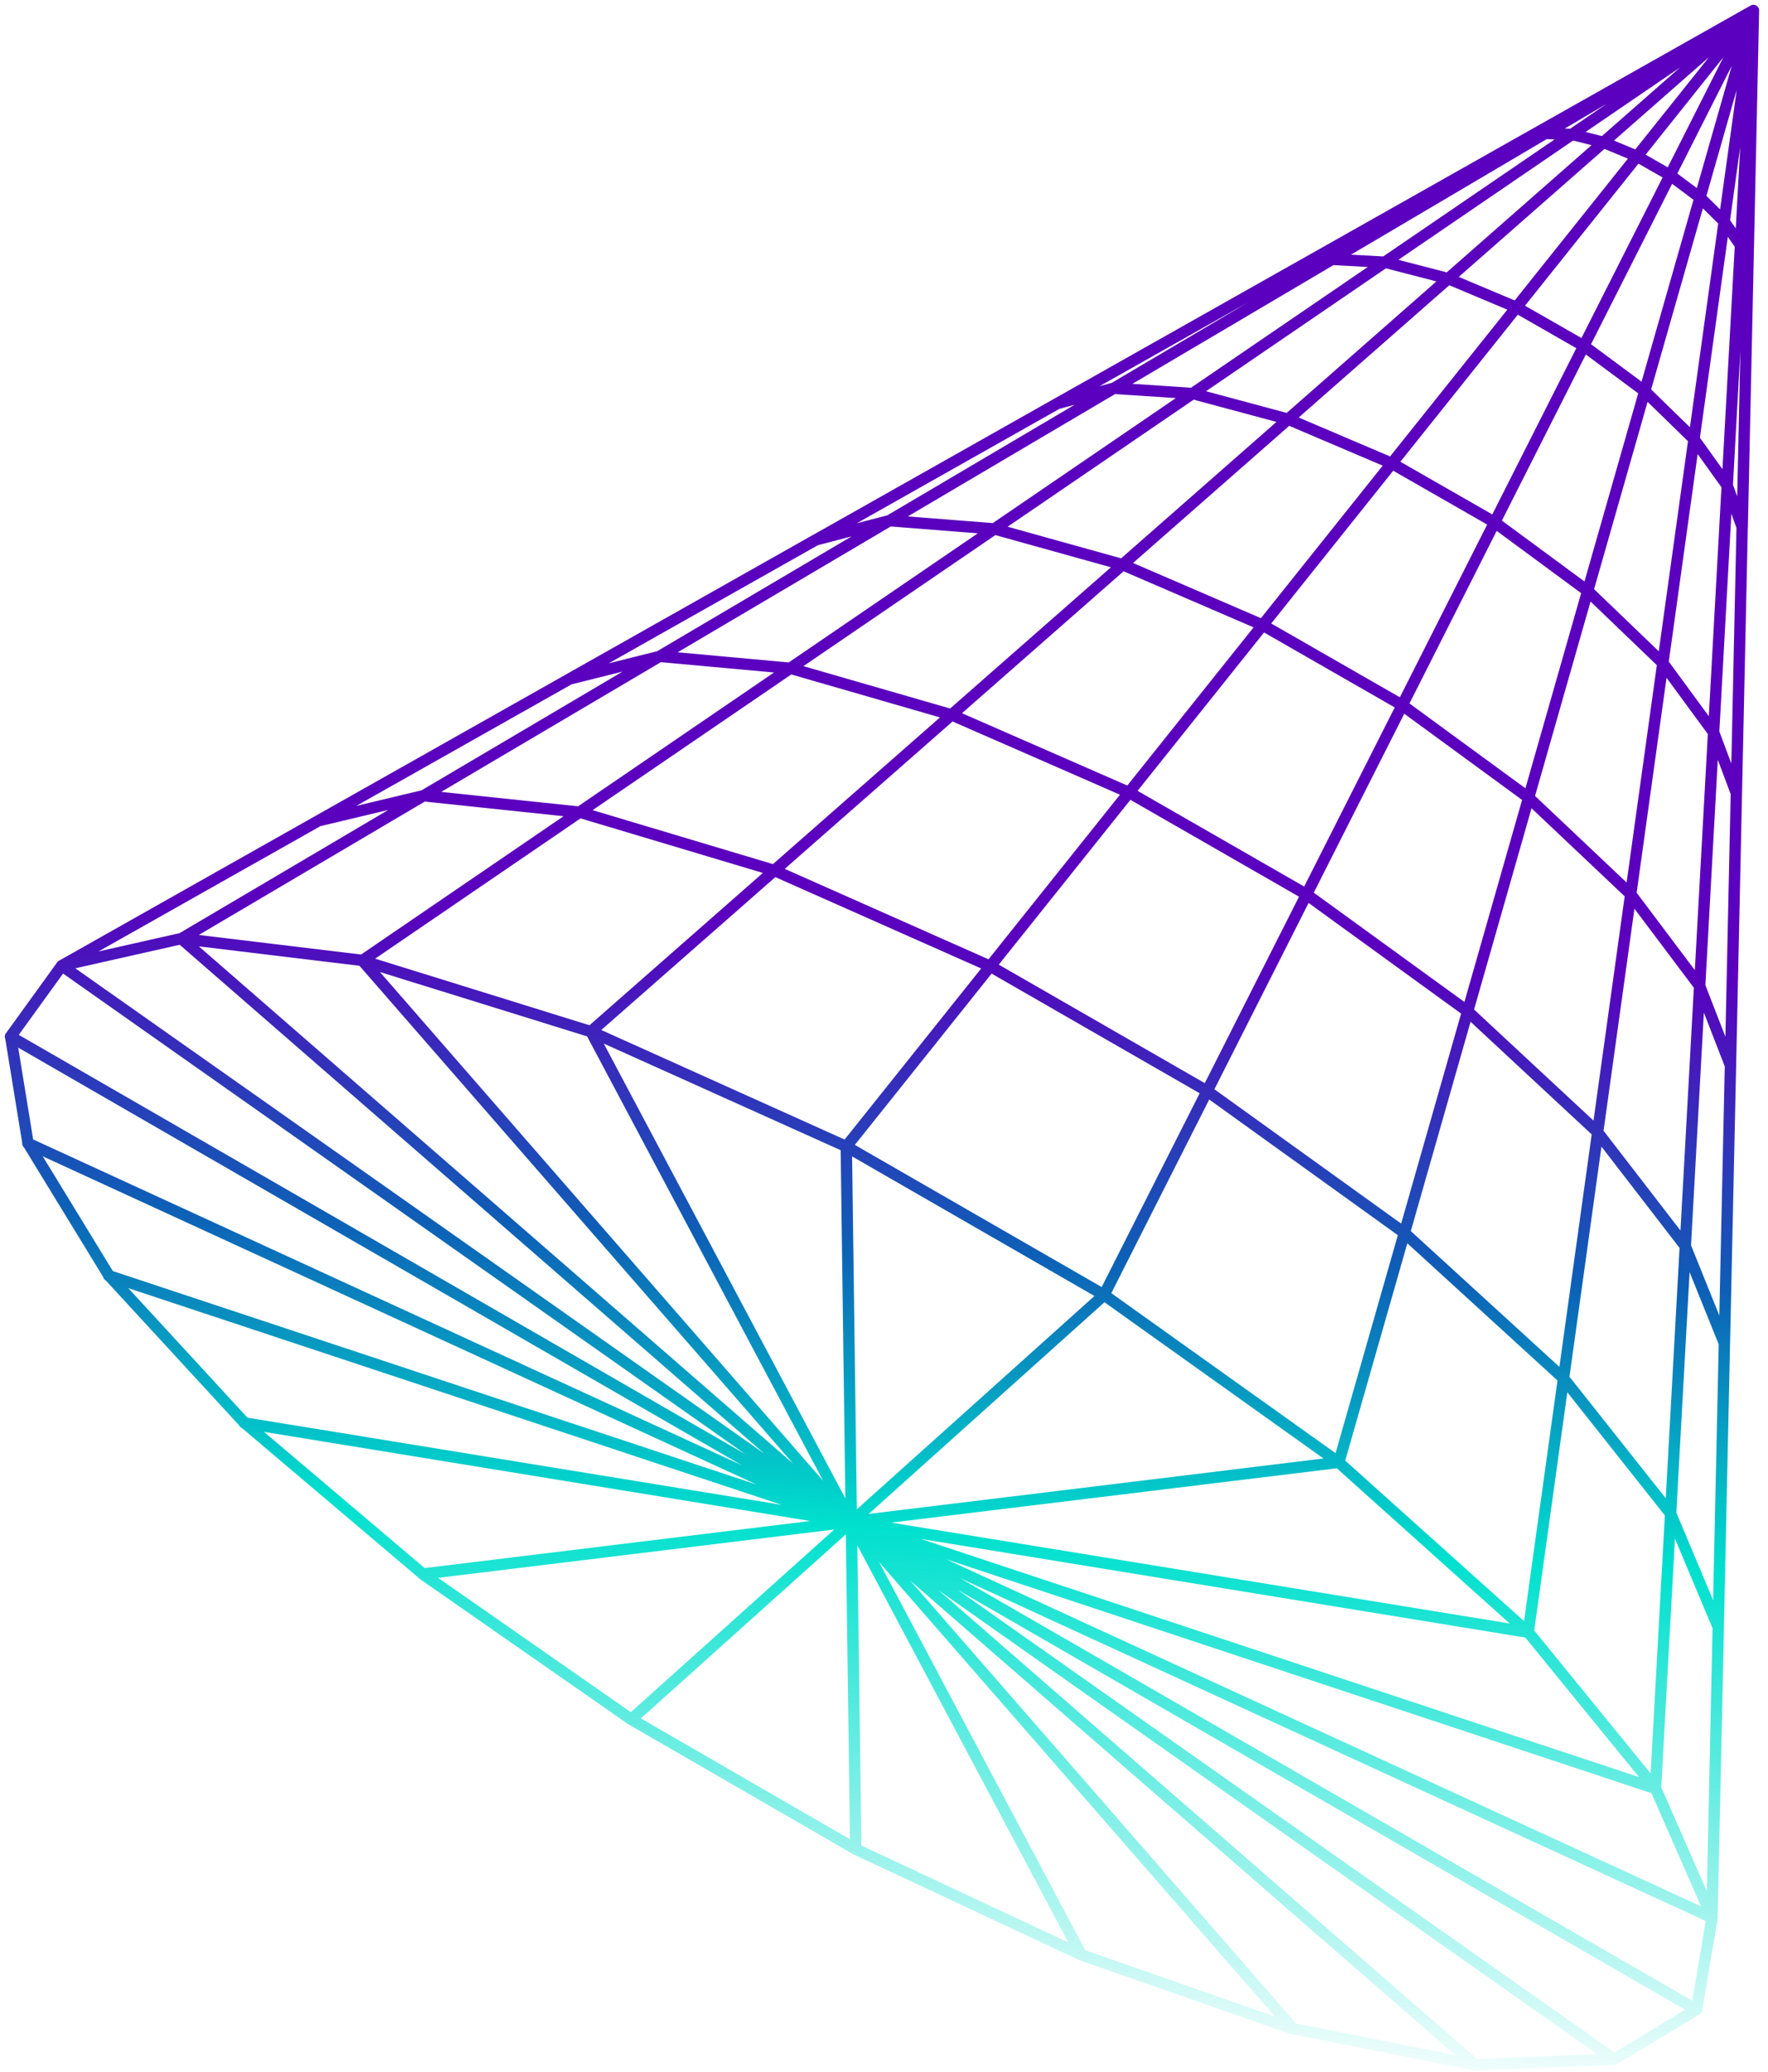 <?xml version="1.0" encoding="UTF-8"?> <svg xmlns="http://www.w3.org/2000/svg" width="169" height="198" viewBox="0 0 169 198" fill="none"><path d="M163.638 183.244L81.378 145.432M81.378 145.432L1 99.058M81.378 145.432L154.302 196.78M81.378 145.432L5.904 92.282M2.66 109.246L81.378 145.426M81.378 145.426L158.235 170.908M81.378 145.426L141.027 197.328M81.378 145.426L17.335 89.7L40.484 76.04L55.408 77.613L74.011 83.179L94.653 92.337L115.393 104.261L134.245 117.818L149.446 131.706L159.694 144.64L158.246 170.908M81.378 145.426L34.641 91.789M81.378 145.426L146.066 155.978M127.974 139.741L81.378 145.421M81.378 145.421L60.35 164.3M81.378 145.421L81.801 176.696M81.378 145.421L56.482 98.564M163.644 183.234L164.246 155.495L159.689 144.64L161.099 119.082L152.712 108.205L155.88 85.43L158.951 63.356L161.929 41.943L164.815 21.165L162.51 18.887L159.651 16.749L156.483 14.937L153.265 13.597L150.266 12.843L132.401 25.038L114.01 37.597L95.065 50.531L75.541 63.86L55.413 77.602L34.652 91.778L17.346 89.689L5.915 92.266L1.016 99.042L2.676 109.236L10.407 121.881L23.357 135.949L40.424 150.412L81.389 145.415L123.596 193.856L141.043 197.323L154.318 196.769L162.174 192.022L163.655 183.228L158.251 170.902L146.083 155.973L149.457 131.701L152.723 108.199L140.3 96.65L124.898 85.479L107.923 75.73L90.953 68.309L75.546 63.86L63.047 62.721L40.495 76.034L30.426 78.438L5.91 92.277M167.609 1.011L167.078 25.424M167.609 1.011L166.372 23.416M167.609 1.011L164.805 21.181L166.372 23.416M167.078 25.424L166.372 23.416M167.078 25.424L166.535 50.352M146.066 155.989L127.974 139.752M127.974 139.752L105.536 123.748L80.895 109.561M127.974 139.752L134.24 117.829L140.283 96.666L146.121 76.224L151.763 56.471L157.22 37.37L162.499 18.892L167.609 1.005M80.895 109.561L56.482 98.575M80.895 109.561L94.648 92.342L107.906 75.747L120.693 59.737L133.035 44.287L144.954 29.368L156.472 14.948L167.609 1.005M80.895 109.561L81.378 145.437M40.419 150.428L60.35 164.311L81.801 176.707L103.36 186.798M166.372 23.416L165.103 46.402M123.585 193.878L103.36 186.803L81.378 145.437M81.378 145.437L10.391 121.903M81.378 145.437L162.157 192.044M165.103 46.402L166.53 50.352L165.976 75.806L165.412 101.803L164.832 128.364M165.103 46.402L163.801 69.996L162.466 94.219L161.094 119.093L164.832 128.364M165.103 46.402L161.913 41.954L157.215 37.375L151.394 33.057M164.832 128.364L164.24 155.506M34.641 91.799L56.477 98.581L74.005 83.19L90.937 68.325L107.299 53.96L123.124 40.066L138.433 26.623L153.255 13.608L167.609 1.005M23.34 135.97L81.373 145.437L105.53 123.753L115.382 104.272L124.876 85.496L134.034 67.392L142.866 49.923L151.394 33.057M151.394 33.057L159.635 16.76L167.599 1.005L150.244 12.854L147.71 12.745L127.323 24.778L123.661 25.809M151.394 33.057L144.949 29.368L138.428 26.623L132.384 25.055L127.328 24.784L106.431 37.12L85.002 49.766L63.025 62.737L54.426 64.891L35.579 75.53L30.409 78.448M145.844 13.288L147.71 12.751L167.604 1.011M165.407 101.798L162.461 94.214L155.864 85.441L146.115 76.224L134.034 67.387L120.688 59.732L107.293 53.954L95.049 50.542L85.007 49.755L77.971 51.594L58.918 62.352L54.431 64.886M165.976 75.796L163.801 69.985L158.94 63.356L151.763 56.466L142.871 49.913L133.035 44.276L123.124 40.055L113.999 37.603L106.436 37.104L101.049 38.569M101.049 38.569L81.698 49.495L77.976 51.594M101.049 38.569L103.935 36.941L123.672 25.803L125.657 24.686L145.855 13.282L146.875 12.707L167.609 1" stroke="url(#paint0_linear_684_473)" stroke-width="1.085" stroke-linecap="round" stroke-linejoin="round"></path><defs><linearGradient id="paint0_linear_684_473" x1="21" y1="79" x2="14.925" y2="194.236" gradientUnits="userSpaceOnUse"><stop offset="0.06" stop-color="#5A00BE"></stop><stop offset="0.32" stop-color="#0D60B6"></stop><stop offset="0.55" stop-color="#00E0CE"></stop><stop offset="1" stop-color="#00E0CE" stop-opacity="0"></stop></linearGradient></defs></svg> 